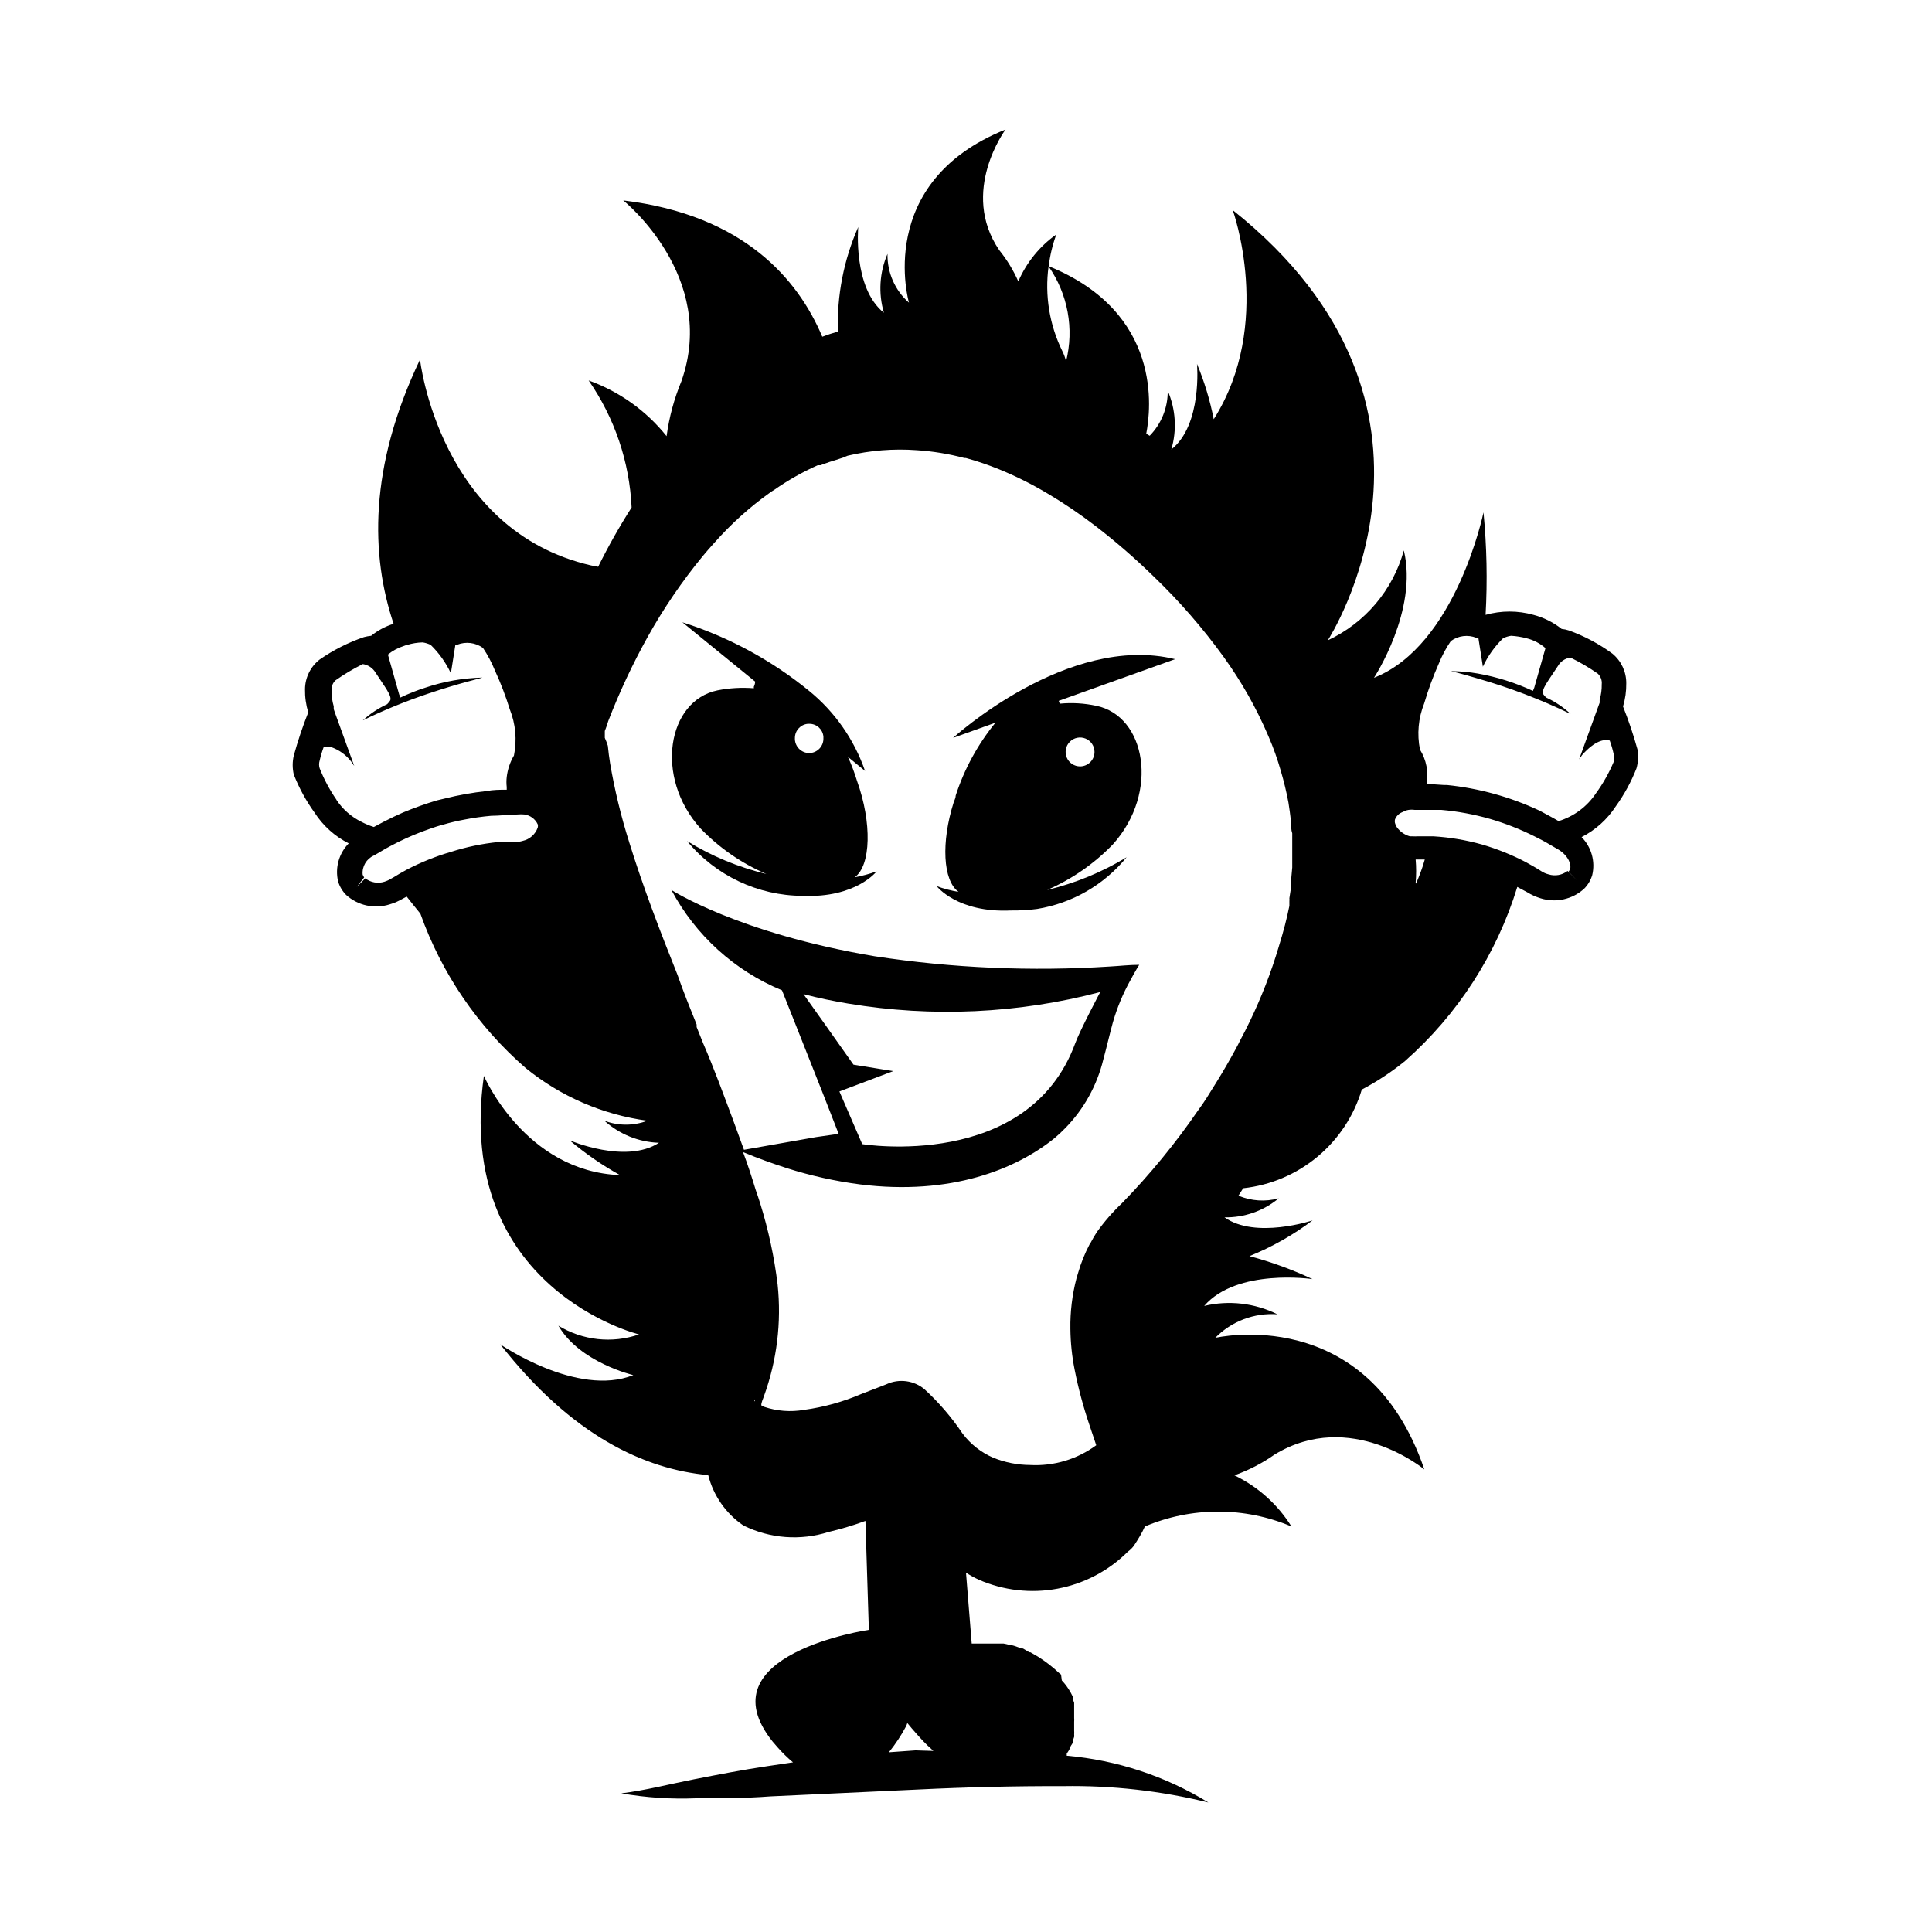 <?xml version="1.0" encoding="UTF-8"?>
<!-- Uploaded to: SVG Repo, www.svgrepo.com, Generator: SVG Repo Mixer Tools -->
<svg fill="#000000" width="800px" height="800px" version="1.1" viewBox="144 144 512 512" xmlns="http://www.w3.org/2000/svg">
 <g>
  <path d="m577.95 342.61c-1.07-3.859-2.348-7.66-3.832-11.387 0.598-1.992 0.887-4.062 0.859-6.144 0.023-3.039-1.328-5.93-3.68-7.859-3.531-2.59-7.418-4.66-11.535-6.148-0.621-0.203-1.266-0.34-1.914-0.402-2.199-1.746-4.738-3.016-7.457-3.727-4.152-1.168-8.547-1.168-12.695 0 0.504-9.055 0.32-18.133-0.555-27.156 0 0-7.254 35.266-29.02 43.832 0 0 11.738-17.836 7.91-33.754-2.898 10.512-10.266 19.227-20.152 23.828 0 0 40.305-61.867-25.191-114.01 0 0 10.934 30.23-5.039 55.418-0.984-5.023-2.469-9.934-4.434-14.66 0 0 1.461 16.121-6.801 22.672 1.508-5.141 1.168-10.648-0.957-15.566 0.055 4.457-1.668 8.754-4.785 11.938l-0.91-0.551c1.258-6.398 4.383-32.094-25.844-44.387 0.34-2.875 1.016-5.699 2.016-8.414-4.438 3.144-7.922 7.449-10.078 12.445-1.309-2.965-3.004-5.742-5.035-8.266-10.582-15.516 1.66-31.988 1.66-31.988-34.914 14.004-25.594 45.895-25.594 45.895-3.711-3.266-5.797-8.004-5.691-12.949-2.125 4.938-2.465 10.461-0.957 15.621-8.262-6.602-6.801-22.723-6.801-22.723-3.844 8.719-5.684 18.188-5.391 27.711-1.41 0.402-2.82 0.855-4.133 1.359-6.398-15.113-20.656-32.242-52.75-36.125 0 0 25.191 20.152 15.418 47.914-1.934 4.664-3.254 9.559-3.93 14.559-5.391-6.734-12.539-11.844-20.656-14.762 6.883 9.926 10.832 21.59 11.387 33.656-3.242 5.074-6.199 10.32-8.867 15.719l-1.863-0.352c-40.305-9.27-45.344-54.562-45.344-54.562-13.652 28.613-13.051 51.941-7.004 70.027-2.164 0.672-4.18 1.75-5.945 3.176-0.645 0.066-1.285 0.184-1.914 0.352-4.168 1.43-8.121 3.43-11.738 5.945-2.426 1.891-3.852 4.785-3.879 7.859-0.035 2.078 0.254 4.152 0.855 6.144-1.48 3.742-2.758 7.559-3.828 11.438-0.387 1.656-0.387 3.383 0 5.039 1.402 3.574 3.246 6.961 5.492 10.074 2.242 3.481 5.371 6.301 9.066 8.164-2.598 2.656-3.66 6.453-2.82 10.074 0.406 1.348 1.133 2.574 2.117 3.578 3.121 2.836 7.516 3.793 11.535 2.519 1.258-0.363 2.457-0.891 3.578-1.562l0.957-0.504c1.211 1.547 2.418 3.055 3.629 4.535 5.617 15.816 15.234 29.906 27.91 40.91 9.262 7.527 20.418 12.355 32.242 13.953-3.668 1.387-7.715 1.387-11.383 0 3.977 3.594 9.098 5.664 14.457 5.844-8.816 5.742-23.68-0.656-23.68-0.656v0.004c4.141 3.5 8.609 6.59 13.352 9.219-25.191-0.957-36.074-26.301-36.074-26.301-7.906 56.527 41.113 68.52 41.113 68.52-7.109 2.457-14.945 1.605-21.363-2.316 5.644 9.773 19.852 13.098 19.852 13.098-14.863 5.945-35.266-8.16-35.266-8.16 18.992 24.285 38.289 33.102 55.117 34.66 1.367 5.441 4.684 10.191 9.32 13.352 7.016 3.473 15.109 4.086 22.57 1.715 3.312-0.777 6.578-1.754 9.773-2.926l0.906 28.867s-44.031 6.449-25.492 29.625l1.309 1.512c1.258 1.43 2.621 2.762 4.082 3.981l-6.801 1.008c-6.5 0.957-12.949 2.215-19.398 3.477-6.449 1.258-12.746 2.922-19.297 3.727v0.004c6.535 1.137 13.172 1.578 19.801 1.309 6.602 0 13.148 0 19.699-0.504l38.945-1.812c12.93-0.637 25.828-0.941 38.691-0.906 12.945-0.211 25.867 1.246 38.441 4.332-11.379-6.988-24.23-11.23-37.535-12.395v-0.555c0.344-0.477 0.648-0.984 0.906-1.512 0-0.453 0.453-0.855 0.656-1.309s0-0.352 0-0.555c0.156-0.344 0.293-0.699 0.402-1.059 0.023-0.219 0.023-0.438 0-0.656 0.023-0.332 0.023-0.672 0-1.008v-1.664-0.707 0.004c0.027-0.316 0.027-0.637 0-0.957v-0.707-0.957-0.754-0.906-0.707c-0.094-0.309-0.211-0.613-0.352-0.906v-0.707l-0.453-0.906v0.004c-0.098-0.215-0.219-0.418-0.352-0.605-0.184-0.332-0.387-0.652-0.605-0.957-0.102-0.18-0.219-0.348-0.352-0.504-0.359-0.477-0.746-0.93-1.16-1.359l-0.203-1.562-0.402-0.301v-0.004c-1.773-1.688-3.715-3.188-5.793-4.484l-1.914-1.109h-0.301l-1.664-1.004h-0.352l-1.664-0.605-1.41-0.402h-0.352c-0.449-0.125-0.902-0.227-1.363-0.305h-8.461l-1.512-18.789c1.078 0.699 2.207 1.32 3.375 1.863 6.578 2.875 13.867 3.703 20.922 2.371 7.055-1.328 13.547-4.754 18.625-9.828 0.625-0.445 1.168-0.988 1.613-1.613 0.555-0.805 1.008-1.613 1.512-2.418 0.504-0.848 0.957-1.719 1.359-2.617 12.414-5.258 26.43-5.258 38.844 0-3.652-5.859-8.895-10.559-15.113-13.555 3.773-1.344 7.352-3.188 10.629-5.492 20.152-12.293 39.699 3.93 39.699 3.93-15.113-44.387-55.418-34.863-55.418-34.863 4.309-4.402 10.332-6.688 16.477-6.246-6.008-2.988-12.871-3.773-19.398-2.219 8.715-10.078 28.719-7.106 28.719-7.106v0.004c-5.383-2.531-10.98-4.57-16.727-6.098 5.965-2.414 11.586-5.598 16.727-9.469 0 0-15.113 5.039-23.328-0.805v-0.004c5.234 0.09 10.328-1.695 14.359-5.039-3.539 0.969-7.301 0.723-10.68-0.703l1.258-1.965c7.231-0.785 14.07-3.684 19.664-8.336 5.59-4.648 9.688-10.844 11.773-17.812 4.051-2.137 7.883-4.668 11.438-7.559 13.992-12.34 24.297-28.312 29.773-46.148l2.621 1.41c1.117 0.691 2.32 1.234 3.578 1.613 4.027 1.262 8.426 0.281 11.535-2.57 0.988-1 1.711-2.231 2.117-3.574 0.871-3.621-0.195-7.438-2.82-10.078 3.684-1.879 6.812-4.695 9.066-8.16 2.246-3.117 4.09-6.504 5.492-10.078 0.457-1.621 0.543-3.328 0.254-4.988zm-20.906 18.992c-1.715-1.008-3.477-1.914-5.039-2.769h-0.004c-7.75-3.637-16.062-5.938-24.586-6.801h-0.805l-4.535-0.301c0.547-3.137-0.078-6.367-1.762-9.07-0.832-4.102-0.445-8.355 1.109-12.242 1.059-3.606 2.356-7.141 3.879-10.578 0.844-2.09 1.906-4.082 3.172-5.945 1.965-1.453 4.543-1.777 6.801-0.859h0.504l0.855 5.441 0.352 2.266v0.352-0.453l0.004 0.004c1.316-2.801 3.125-5.344 5.34-7.508 0.668-0.32 1.383-0.543 2.117-0.652 1.379 0.082 2.746 0.301 4.082 0.652 1.863 0.457 3.59 1.355 5.035 2.621l-2.973 10.48-0.352 0.855c-4.617-2.144-9.496-3.688-14.508-4.586-2.379-0.422-4.789-0.645-7.207-0.652 0 0 2.769 0.656 6.953 1.914 8.5 2.422 16.777 5.574 24.738 9.422-1.906-1.781-4.082-3.242-6.449-4.336-0.293-0.246-0.547-0.535-0.758-0.855-0.754-1.16 1.562-3.93 3.828-7.457h0.004c0.691-1.258 1.949-2.102 3.375-2.266 2.504 1.223 4.914 2.637 7.203 4.231 0.777 0.723 1.168 1.77 1.059 2.82 0.023 1.398-0.164 2.793-0.555 4.133v0.754l-0.402 1.109-5.039 13.906 0.805-1.16c3.426-3.828 5.844-4.231 7.305-3.828h0.004c0.434 1.184 0.785 2.394 1.055 3.629 0.203 0.656 0.203 1.359 0 2.016-1.238 2.941-2.809 5.731-4.684 8.312-2.348 3.543-5.859 6.16-9.926 7.406zm-140.01 170.64c-3.352-0.016-6.668-0.664-9.773-1.914-3.234-1.387-6.047-3.594-8.164-6.398-2.883-4.297-6.266-8.238-10.074-11.742-2.809-2.367-6.738-2.898-10.078-1.359l-1.008 0.402-5.742 2.215v0.004c-4.828 2.066-9.91 3.473-15.113 4.18-3.539 0.621-7.176 0.344-10.582-0.805-0.266-0.105-0.52-0.238-0.754-0.402 0-0.805 0.453-1.613 0.707-2.418 3.438-9.457 4.676-19.57 3.625-29.574-0.891-7.312-2.441-14.531-4.633-21.562-0.352-1.16-0.754-2.316-1.16-3.477-1.059-3.477-2.168-6.902-3.375-10.078 3.981 1.664 7.809 3.023 11.539 4.231l-0.004 0.004c6.356 2.027 12.883 3.477 19.5 4.332 24.082 3.023 41.414-4.082 51.488-12.242 1.004-0.84 1.961-1.73 2.871-2.672 4.934-5.043 8.418-11.328 10.078-18.188 0.906-3.324 1.664-6.648 2.519-9.773 1.113-3.891 2.668-7.644 4.633-11.184 1.309-2.469 2.367-4.133 2.367-4.133-2.719 0-5.039 0.301-7.859 0.453-20.777 1.332-41.637 0.422-62.219-2.719-36.273-6.098-53.91-17.582-53.91-17.582 6.383 12.008 16.754 21.414 29.324 26.602l4.281 10.781 6.801 17.18 3.93 10.078-5.945 0.852-19.145 3.375-2.871-7.859c-2.57-6.852-5.039-13.652-7.961-20.402l-1.715-4.281v-0.656c-1.762-4.383-3.527-8.715-5.039-13.098-4.637-11.586-9.117-23.227-12.848-35.266l0.004-0.004c-2.156-6.809-3.836-13.762-5.039-20.805-0.25-1.512-0.453-3.125-0.605-4.684l0.004-0.004c-0.227-0.719-0.496-1.426-0.809-2.113v-1.812-0.004c0.348-0.855 0.648-1.73 0.906-2.617 2.969-7.691 6.473-15.168 10.48-22.371 4.219-7.559 9.109-14.727 14.609-21.41 1.008-1.211 2.016-2.367 3.074-3.527 4.387-4.961 9.324-9.406 14.711-13.25 0.352-0.301 0.805-0.504 1.16-0.754v-0.004c3.617-2.523 7.461-4.699 11.488-6.496h0.707l0.957-0.352 1.41-0.504 1.461-0.453 2.168-0.707 1.211-0.504h-0.008c6.019-1.426 12.223-1.918 18.391-1.461 4.238 0.277 8.441 0.969 12.547 2.062h0.402c2.977 0.816 5.906 1.812 8.766 2.973 4.492 1.832 8.836 4.004 12.996 6.5 4.332 2.57 8.504 5.398 12.496 8.465 5.473 4.199 10.688 8.727 15.617 13.551 6.769 6.504 12.941 13.605 18.441 21.211 4.734 6.555 8.723 13.617 11.891 21.059 1.293 2.981 2.387 6.047 3.273 9.172 0.812 2.75 1.484 5.543 2.016 8.363 0.25 1.664 0.504 3.273 0.656 5.039 0.152 1.762 0 2.066 0.352 3.125v5.996 3.074l-0.25 2.719v1.664c0 0.555-0.301 2.469-0.504 3.727l-0.004-0.004c0.027 0.27 0.027 0.539 0 0.809v1.258c-0.352 1.715-0.754 3.477-1.16 5.039-0.402 1.562-1.059 3.879-1.664 5.793h0.004c-2.031 6.812-4.609 13.453-7.707 19.852-0.805 1.715-1.715 3.426-2.57 5.039-0.352 0.707-0.656 1.359-1.059 2.066-1.613 2.973-3.375 6.047-5.289 9.117-1.914 3.074-3.074 5.039-4.734 7.254h-0.004c-6.004 8.754-12.746 16.98-20.152 24.586-2.477 2.344-4.723 4.926-6.699 7.707-0.586 0.895-1.125 1.82-1.613 2.773l-0.301 0.453c-1.258 2.394-2.269 4.906-3.023 7.504l-0.453 1.512c-1.141 4.375-1.684 8.883-1.613 13.402 0.039 3.602 0.41 7.195 1.109 10.73 0.984 4.984 2.297 9.898 3.93 14.711l1.812 5.391c-5.043 3.715-11.223 5.566-17.48 5.242zm-183.89-176.33v-0.004c-1.789-2.594-3.277-5.383-4.434-8.312-0.203-0.656-0.203-1.359 0-2.016 0.27-1.215 0.625-2.41 1.059-3.574 0.434-0.059 0.875-0.059 1.309 0h0.707c2.102 0.727 3.941 2.059 5.289 3.828l0.805 1.16-5.039-13.906-0.402-1.16c-0.02-0.25-0.02-0.504 0-0.754-0.395-1.344-0.582-2.734-0.551-4.133-0.113-1.039 0.281-2.07 1.055-2.769 2.289-1.609 4.699-3.043 7.207-4.285 1.406 0.211 2.648 1.043 3.375 2.269 2.266 3.527 4.586 6.348 3.828 7.457-0.223 0.324-0.473 0.629-0.754 0.906-2.359 1.086-4.535 2.531-6.449 4.281 5.684-2.758 11.539-5.144 17.531-7.152 8.062-2.719 14.105-4.082 14.156-4.18v-0.004c-5.144 0.121-10.238 1.023-15.113 2.672-2.258 0.715-4.465 1.59-6.602 2.617l-0.352-0.855-2.973-10.531c1.238-1.012 2.656-1.781 4.184-2.266 0.309-0.129 0.629-0.23 0.957-0.301 1.324-0.406 2.695-0.625 4.078-0.656 0.734 0.113 1.449 0.332 2.117 0.656 2.215 2.16 4.023 4.703 5.34 7.504v0.453-0.352l1.211-7.656h0.504c2.266-0.891 4.828-0.566 6.801 0.855 1.262 1.883 2.324 3.894 3.176 5.996 1.535 3.336 2.848 6.769 3.93 10.277 1.555 3.887 1.938 8.141 1.105 12.242-1.023 1.746-1.676 3.684-1.914 5.691-0.102 0.891-0.102 1.785 0 2.672v0.707c-1.812 0-3.578 0-5.34 0.352-3.719 0.402-7.406 1.059-11.031 1.965l-2.117 0.504c-3.062 0.914-6.07 1.992-9.02 3.223l-2.418 1.109c-1.812 0.875-3.578 1.781-5.289 2.719v0.004c-1.133-0.352-2.227-0.809-3.277-1.363-2.695-1.32-4.992-3.336-6.648-5.844zm253.27 8.812v-0.25zm-142.33 150.14v0.555c-0.25-0.305-0.148-0.453 0-0.555zm0.906 5.039h0.004c-0.031 0.098-0.031 0.203 0 0.301 0.016-0.133 0.016-0.27 0-0.402zm25.191-93.758-7.809-11.035-5.441-7.656c4.031 1.059 8.012 1.863 11.941 2.519v-0.004c22.203 3.695 44.934 2.648 66.703-3.07 0 0-5.34 10.078-6.602 13.504-12.445 34.008-56.477 26.801-56.477 26.801l-6.047-13.957 14.258-5.391zm148.98-48.215c0.176-2.047 0.176-4.102 0-6.148h2.418c-0.652 2.367-1.461 4.383-2.316 6.398zm-97.285-163.34c5.117 7.328 6.809 16.516 4.637 25.188-0.211-0.922-0.535-1.82-0.957-2.668-3.441-6.973-4.723-14.816-3.68-22.52zm-181.37 161.93v-0.004c-0.184-0.223-0.32-0.48-0.402-0.754-0.188-2.141 1.008-4.164 2.973-5.039l1.059-0.605 1.109-0.656c1.41-0.855 2.922-1.613 4.383-2.367v0.004c2.664-1.312 5.406-2.453 8.211-3.426 1.16-0.402 2.316-0.805 3.527-1.109 1.871-0.555 3.769-1.008 5.691-1.359 2.348-0.465 4.719-0.801 7.106-1.008 2.367 0 4.684-0.352 7.055-0.352l-0.004-0.004c0.57-0.055 1.145-0.055 1.715 0 1.562 0.203 2.914 1.191 3.574 2.621 0.078 0.281 0.078 0.574 0 0.855-0.629 1.785-2.133 3.117-3.977 3.527-0.672 0.203-1.367 0.305-2.066 0.301h-4.383c-4.281 0.43-8.5 1.309-12.598 2.621-4.059 1.184-7.992 2.769-11.738 4.734-1.16 0.605-2.316 1.309-3.477 2.016l-0.555 0.301v0.004c-0.578 0.363-1.207 0.652-1.863 0.855-1.727 0.547-3.609 0.207-5.039-0.906l-2.266 2.266zm146.11 231.35-7.055 0.504c1.727-2.137 3.246-4.43 4.535-6.852 0.141-0.293 0.258-0.598 0.352-0.906 0.754 0.957 1.562 1.863 2.316 2.719l0.805 0.906c0.707 0.805 1.461 1.562 2.168 2.266l0.605 0.555 1.008 0.957zm172.8-233.06c-1.426 1.113-3.309 1.453-5.035 0.906-0.664-0.164-1.293-0.438-1.867-0.805-1.309-0.855-2.672-1.613-4.031-2.367l0.004-0.004c-3.746-1.965-7.68-3.551-11.742-4.734-4.176-1.172-8.465-1.898-12.793-2.164h-4.336c-0.383 0.023-0.773 0.023-1.156 0h-0.809c-1.402-0.383-2.629-1.238-3.477-2.422-0.23-0.355-0.398-0.746-0.504-1.156-0.07-0.281-0.07-0.578 0-0.855 0.309-0.82 0.922-1.492 1.715-1.867l0.906-0.402c0.301-0.152 0.625-0.254 0.957-0.301 0.57-0.082 1.145-0.082 1.715 0h7.051c4.332 0.383 8.617 1.176 12.797 2.367 4.043 1.176 7.973 2.711 11.738 4.586 1.461 0.707 2.973 1.512 4.383 2.367l2.168 1.258c2.719 1.715 3.375 4.18 2.973 5.039-0.07 0.281-0.211 0.539-0.402 0.754l2.266 2.316z"/>
  <path d="m434.46 331.03c-3.144-0.672-6.375-0.859-9.574-0.555-0.164-0.223-0.27-0.48-0.301-0.754l30.832-11.035c-28.414-6.953-58.844 20.859-58.844 20.859l11.234-4.031c-4.676 5.727-8.246 12.266-10.531 19.297 0 0.656-0.352 1.258-0.555 1.863-3.324 10.48-2.871 20.707 1.309 23.68h0.004c-1.977-0.324-3.914-0.828-5.797-1.512 0 0 5.441 7.106 19.648 6.449 2.324 0.031 4.648-0.102 6.953-0.406 9.32-1.516 17.762-6.391 23.73-13.703-6.527 3.965-13.633 6.887-21.059 8.668 6.547-2.852 12.469-6.957 17.43-12.094 12.395-13.805 8.719-34.059-4.481-36.727zm-4.234 16.07c-1.547 0-2.945-0.934-3.535-2.363-0.594-1.43-0.266-3.078 0.828-4.172s2.742-1.422 4.172-0.832c1.434 0.594 2.363 1.992 2.363 3.539 0 2.113-1.715 3.828-3.828 3.828z"/>
  <path d="m371.13 350.98c-0.664-2.184-1.473-4.32-2.418-6.398l4.535 3.727v0.004c-2.867-8.312-7.996-15.656-14.812-21.211-9.953-8.129-21.355-14.301-33.602-18.188l19.297 15.719h-0.004c-0.02 0.473-0.141 0.938-0.352 1.359-0.012 0.133-0.012 0.27 0 0.402-3.219-0.254-6.457-0.07-9.621 0.555-13.199 2.672-16.879 22.922-4.484 36.625v0.004c4.949 5.133 10.875 9.227 17.43 12.039-7.418-1.785-14.508-4.727-21.008-8.715 7.535 9.133 18.738 14.449 30.582 14.508 14.207 0.605 19.648-6.5 19.648-6.5v0.004c-1.883 0.688-3.82 1.211-5.793 1.559 4.281-3.121 4.582-14.406 0.602-25.492zm-12.645-7.406c-1.051 0.004-2.059-0.43-2.781-1.191-0.723-0.762-1.102-1.789-1.047-2.836 0.016-1.938 1.496-3.551 3.426-3.731h0.402c1.93-0.008 3.547 1.457 3.727 3.375v0.402c0.043 1.027-0.328 2.023-1.031 2.773-0.699 0.746-1.672 1.184-2.695 1.207z"/>
 </g>
</svg>